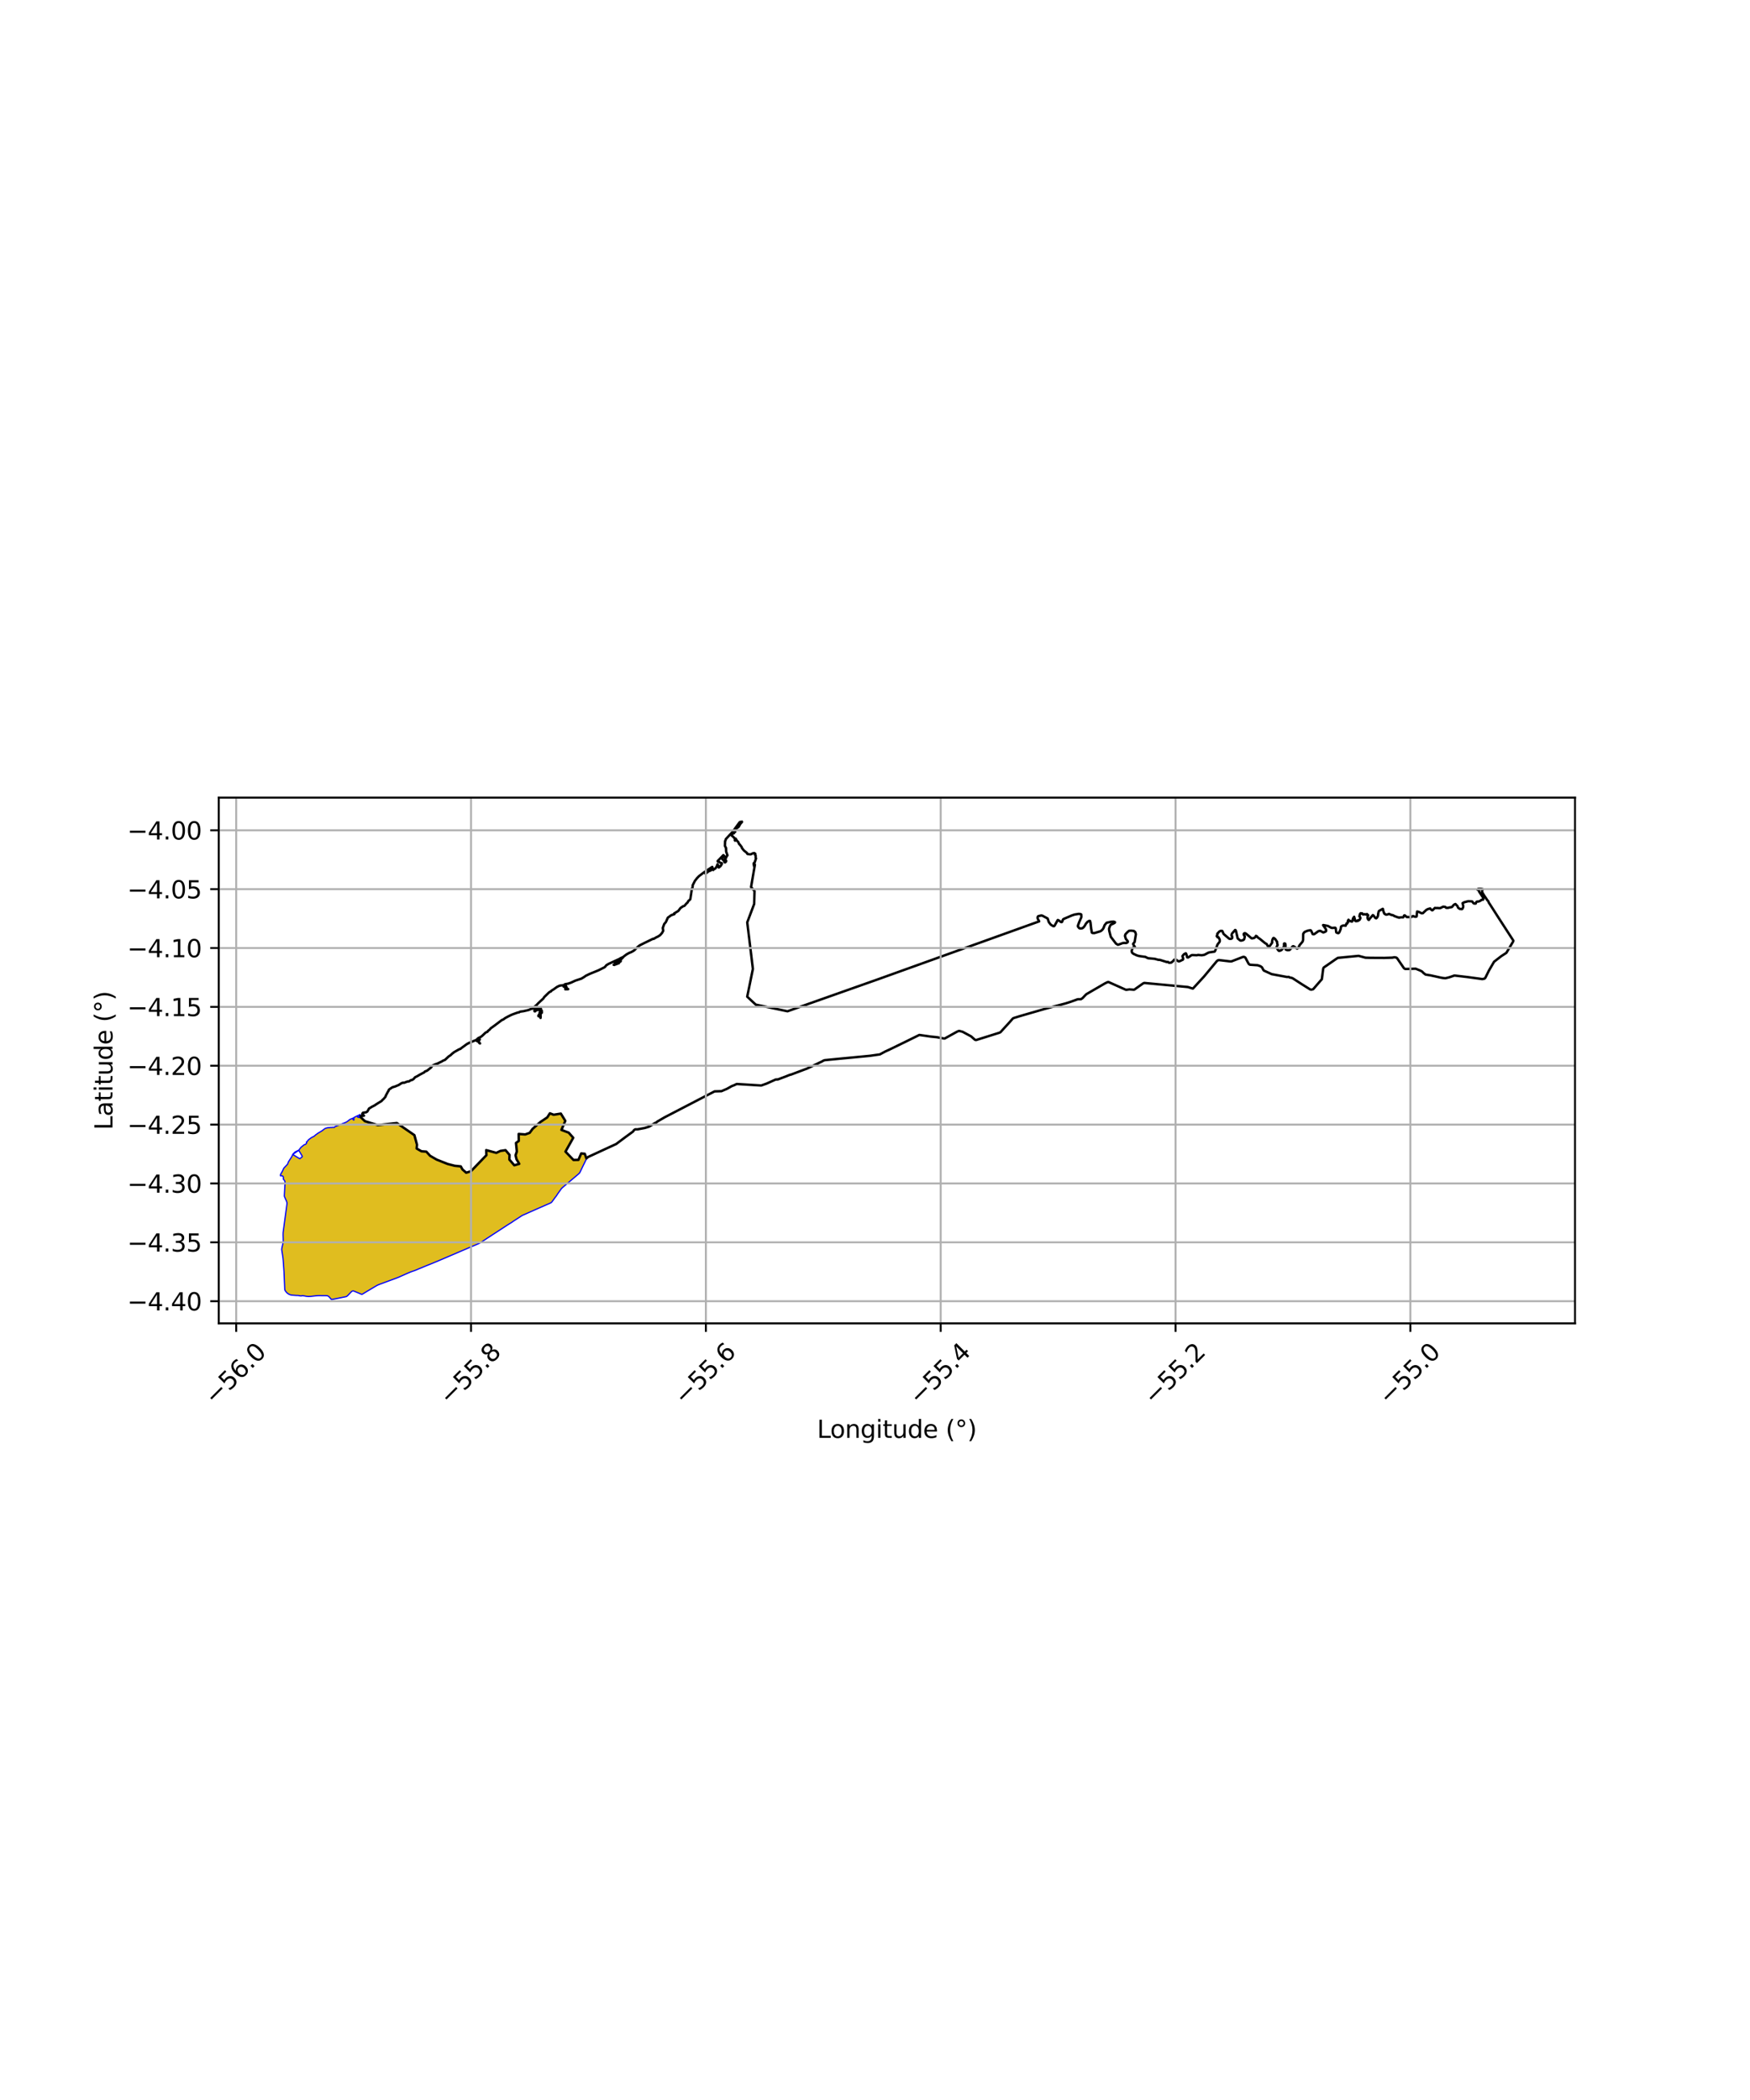 <?xml version="1.0" encoding="utf-8" standalone="no"?>
<!DOCTYPE svg PUBLIC "-//W3C//DTD SVG 1.1//EN"
  "http://www.w3.org/Graphics/SVG/1.1/DTD/svg11.dtd">
<svg xmlns:xlink="http://www.w3.org/1999/xlink" width="720pt" height="864pt" viewBox="0 0 720 864" xmlns="http://www.w3.org/2000/svg" version="1.1">
 <defs>
  <style type="text/css">*{stroke-linejoin: round; stroke-linecap: butt}</style>
 </defs>
 <g id="figure_1">
  <g id="patch_1">
   <path d="M 0 864 
L 720 864 
L 720 0 
L 0 0 
z
" style="fill: #ffffff"/>
  </g>
  <g id="axes_1">
   <g id="patch_2">
    <path d="M 90 544.473 
L 648 544.473 
L 648 328.167 
L 90 328.167 
z
" style="fill: #ffffff"/>
   </g>
   <g id="PatchCollection_1">
    <defs>
     <path id="m13dac90bce" d="M 148.529 -404.229 
L 148.543 -404.157 
L 150.107 -402.73 
L 155.434 -401.092 
L 163.242 -401.961 
L 170.491 -396.967 
L 171.562 -393.036 
L 171.422 -391.463 
L 173.411 -390.322 
L 175.399 -390.182 
L 176.964 -388.469 
L 179.665 -386.899 
L 184.14 -385.118 
L 187.058 -384.37 
L 189.573 -384.117 
L 190.271 -382.864 
L 191.804 -381.516 
L 193.764 -382.124 
L 200.117 -388.716 
L 200.043 -390.805 
L 204.204 -389.679 
L 205.868 -390.471 
L 207.988 -390.79 
L 209.637 -388.843 
L 209.572 -386.921 
L 211.6 -384.565 
L 213.637 -385.16 
L 212.51 -387.054 
L 212.118 -388.688 
L 212.643 -390.237 
L 212.295 -393.75 
L 213.437 -394.579 
L 213.395 -397.456 
L 216.093 -397.256 
L 217.931 -397.923 
L 219.139 -399.574 
L 222.345 -402.383 
L 225.151 -404.268 
L 226.238 -405.955 
L 227.795 -405.352 
L 230.746 -405.835 
L 232.585 -402.841 
L 230.988 -399.118 
L 233.979 -397.995 
L 235.872 -395.859 
L 232.652 -390.187 
L 235.952 -386.759 
L 237.985 -386.795 
L 239.122 -389.446 
L 240.597 -389.298 
L 241.252 -387.397 
L 241.36 -387.363 
L 240.685 -385.962 
L 240.315 -385.206 
L 240.219 -385.011 
L 239.934 -384.428 
L 239.622 -383.784 
L 239.311 -383.134 
L 239.001 -382.482 
L 238.667 -381.794 
L 238.41 -381.347 
L 237.807 -380.802 
L 237.143 -380.245 
L 236.473 -379.674 
L 235.777 -379.091 
L 235.055 -378.479 
L 234.28 -377.823 
L 233.523 -377.178 
L 232.807 -376.572 
L 232.207 -376.064 
L 231.591 -375.542 
L 231.04 -375.039 
L 230.671 -374.529 
L 230.2 -373.866 
L 229.759 -373.257 
L 229.35 -372.678 
L 228.902 -371.957 
L 228.329 -371.248 
L 227.826 -370.53 
L 227.312 -369.838 
L 226.919 -369.311 
L 226.355 -368.987 
L 225.504 -368.613 
L 224.663 -368.246 
L 224.002 -367.957 
L 223.304 -367.649 
L 222.599 -367.342 
L 221.898 -367.037 
L 221.284 -366.764 
L 220.633 -366.479 
L 219.991 -366.198 
L 219.283 -365.888 
L 218.532 -365.554 
L 217.91 -365.277 
L 217.252 -364.986 
L 216.631 -364.702 
L 216.04 -364.443 
L 215.419 -364.178 
L 214.849 -363.918 
L 214.312 -363.57 
L 213.751 -363.204 
L 213.171 -362.824 
L 212.57 -362.44 
L 211.866 -361.986 
L 211.174 -361.532 
L 210.46 -361.027 
L 209.794 -360.624 
L 209.074 -360.176 
L 208.298 -359.668 
L 207.529 -359.169 
L 206.765 -358.667 
L 206.001 -358.17 
L 205.266 -357.691 
L 204.547 -357.225 
L 203.848 -356.773 
L 203.057 -356.26 
L 202.364 -355.811 
L 201.729 -355.391 
L 201.088 -354.968 
L 200.457 -354.57 
L 200.317 -354.473 
L 199.765 -354.104 
L 199.048 -353.647 
L 198.452 -353.246 
L 197.835 -352.846 
L 197.215 -352.473 
L 196.592 -352.185 
L 195.89 -351.888 
L 195.216 -351.601 
L 194.601 -351.342 
L 193.924 -351.058 
L 193.256 -350.769 
L 192.617 -350.501 
L 192.028 -350.246 
L 191.377 -349.971 
L 190.714 -349.686 
L 190.124 -349.435 
L 189.546 -349.188 
L 188.909 -348.913 
L 188.234 -348.626 
L 187.571 -348.338 
L 186.861 -348.033 
L 186.159 -347.735 
L 185.47 -347.442 
L 184.813 -347.166 
L 184.105 -346.861 
L 183.375 -346.544 
L 182.585 -346.206 
L 181.855 -345.895 
L 180.945 -345.509 
L 180.129 -345.165 
L 179.359 -344.842 
L 178.621 -344.537 
L 177.917 -344.242 
L 177.095 -343.909 
L 176.4 -343.636 
L 175.706 -343.361 
L 175.009 -343.076 
L 174.252 -342.756 
L 173.929 -342.62 
L 173.601 -342.481 
L 172.966 -342.226 
L 172.312 -341.967 
L 171.749 -341.718 
L 171.152 -341.471 
L 170.513 -341.219 
L 169.79 -340.974 
L 169.097 -340.736 
L 168.17 -340.347 
L 167.451 -340.042 
L 166.633 -339.677 
L 165.854 -339.329 
L 164.992 -338.946 
L 164.135 -338.57 
L 163.287 -338.223 
L 162.698 -338.006 
L 162.087 -337.779 
L 161.496 -337.559 
L 160.948 -337.361 
L 160.448 -337.173 
L 159.685 -336.893 
L 158.999 -336.637 
L 158.413 -336.42 
L 157.771 -336.182 
L 157.121 -335.942 
L 156.494 -335.71 
L 155.895 -335.487 
L 155.272 -335.224 
L 154.685 -334.888 
L 154.115 -334.551 
L 153.553 -334.217 
L 153.021 -333.901 
L 152.504 -333.594 
L 151.969 -333.277 
L 151.416 -332.95 
L 150.917 -332.648 
L 150.4 -332.338 
L 149.864 -332.01 
L 149.369 -331.707 
L 149.062 -331.528 
L 148.857 -331.487 
L 148.664 -331.529 
L 148.304 -331.677 
L 147.829 -331.877 
L 147.051 -332.204 
L 146.256 -332.537 
L 145.619 -332.803 
L 145.279 -332.879 
L 144.87 -332.787 
L 144.582 -332.555 
L 144.064 -332.019 
L 143.57 -331.503 
L 142.983 -330.895 
L 142.542 -330.569 
L 141.79 -330.39 
L 140.943 -330.229 
L 140.144 -330.066 
L 139.334 -329.907 
L 138.474 -329.738 
L 137.59 -329.566 
L 136.986 -329.447 
L 136.517 -329.359 
L 136.371 -329.375 
L 136.223 -329.506 
L 135.703 -330.098 
L 135.308 -330.539 
L 134.805 -330.855 
L 134.378 -330.918 
L 133.633 -330.927 
L 132.721 -330.933 
L 131.854 -330.943 
L 130.991 -330.946 
L 130.137 -330.882 
L 129.255 -330.785 
L 128.525 -330.704 
L 127.706 -330.612 
L 126.884 -330.58 
L 126.002 -330.671 
L 125.215 -330.819 
L 124.423 -330.925 
L 123.946 -330.819 
L 123.766 -330.814 
L 123.464 -330.852 
L 122.696 -330.996 
L 121.798 -331.02 
L 120.944 -331.08 
L 120.111 -331.153 
L 119.882 -331.181 
L 119.667 -331.227 
L 119.511 -331.261 
L 118.858 -331.52 
L 118.179 -331.969 
L 117.613 -332.588 
L 117.291 -333.076 
L 117.196 -333.331 
L 117.142 -333.677 
L 117.114 -334.546 
L 117.072 -335.525 
L 117.032 -336.443 
L 116.995 -337.317 
L 116.956 -338.205 
L 116.917 -339.097 
L 116.878 -339.969 
L 116.841 -340.834 
L 116.783 -341.745 
L 116.713 -342.696 
L 116.647 -343.623 
L 116.579 -344.561 
L 116.518 -345.41 
L 116.429 -346.334 
L 116.292 -347.317 
L 116.191 -347.975 
L 116.083 -348.671 
L 115.981 -349.327 
L 115.898 -349.89 
L 115.954 -350.442 
L 116.076 -351 
L 116.254 -351.808 
L 116.422 -352.585 
L 116.522 -353.46 
L 116.505 -354.225 
L 116.485 -355.005 
L 116.461 -355.895 
L 116.478 -356.871 
L 116.609 -357.849 
L 116.698 -358.517 
L 116.783 -359.16 
L 116.864 -359.768 
L 116.944 -360.37 
L 117.015 -360.898 
L 117.079 -361.387 
L 117.149 -361.901 
L 117.222 -362.45 
L 117.301 -363.044 
L 117.378 -363.612 
L 117.454 -364.185 
L 117.54 -364.827 
L 117.636 -365.542 
L 117.73 -366.249 
L 117.823 -366.943 
L 117.916 -367.648 
L 118.003 -368.291 
L 118.065 -368.841 
L 118.02 -369.349 
L 117.821 -369.909 
L 117.56 -370.491 
L 117.281 -371.115 
L 117.037 -371.68 
L 116.991 -371.876 
L 116.985 -372.104 
L 116.999 -372.379 
L 117.014 -372.65 
L 117.03 -372.948 
L 117.047 -373.252 
L 117.064 -373.553 
L 117.082 -373.861 
L 117.097 -374.176 
L 117.115 -374.501 
L 117.133 -374.842 
L 117.153 -375.201 
L 117.171 -375.551 
L 117.188 -375.863 
L 117.205 -376.167 
L 117.222 -376.494 
L 117.241 -376.85 
L 117.264 -377.251 
L 117.261 -377.684 
L 117.151 -378.091 
L 116.975 -378.398 
L 116.772 -378.653 
L 116.568 -378.869 
L 116.535 -378.902 
L 116.571 -378.994 
L 116.589 -379.372 
L 116.555 -379.798 
L 116.261 -380.166 
L 115.885 -380.292 
L 115.621 -380.234 
L 115.463 -380.212 
L 115.364 -380.331 
L 115.39 -380.73 
L 116.186 -382.126 
L 116.777 -383.397 
L 118.313 -385.019 
L 118.689 -386.024 
L 120.079 -388.171 
L 120.44 -389.013 
L 120.443 -389.018 
L 123.311 -387.268 
L 124.309 -388.019 
L 124.347 -388.27 
L 124.228 -388.526 
L 124.228 -388.526 
L 122.92 -390.714 
L 122.338 -390.329 
L 122.338 -390.329 
L 120.456 -389.049 
L 120.504 -389.162 
L 121.401 -390.045 
L 122.898 -390.772 
L 123.864 -391.992 
L 125.146 -393.023 
L 125.545 -393.12 
L 125.873 -393.349 
L 126.204 -393.772 
L 126.034 -394.063 
L 126.189 -394.227 
L 126.297 -394.274 
L 126.385 -394.389 
L 126.462 -394.475 
L 126.606 -394.647 
L 126.716 -394.802 
L 126.795 -394.92 
L 126.947 -395.069 
L 127.044 -395.173 
L 127.206 -395.29 
L 127.337 -395.351 
L 127.475 -395.482 
L 127.654 -395.618 
L 127.844 -395.756 
L 128.071 -395.91 
L 128.284 -396.027 
L 128.513 -396.165 
L 128.695 -396.264 
L 128.883 -396.321 
L 129.19 -396.513 
L 129.424 -396.672 
L 129.618 -396.865 
L 129.807 -397.021 
L 130.054 -397.247 
L 130.216 -397.303 
L 130.348 -397.395 
L 130.429 -397.506 
L 130.6 -397.583 
L 130.713 -397.715 
L 130.809 -397.733 
L 130.818 -397.744 
L 130.904 -397.838 
L 131.03 -397.89 
L 131.235 -397.982 
L 131.278 -398.061 
L 131.463 -398.159 
L 131.557 -398.185 
L 131.721 -398.297 
L 131.89 -398.407 
L 132.013 -398.513 
L 132.138 -398.53 
L 132.289 -398.66 
L 132.44 -398.707 
L 132.577 -398.857 
L 132.748 -398.929 
L 132.831 -399.048 
L 132.842 -399.054 
L 132.858 -399.059 
L 133.113 -399.226 
L 133.25 -399.351 
L 133.397 -399.449 
L 133.514 -399.569 
L 133.729 -399.688 
L 134.04 -399.82 
L 134.209 -399.893 
L 134.281 -399.84 
L 134.408 -399.934 
L 134.511 -399.938 
L 134.619 -399.992 
L 134.726 -400.001 
L 134.773 -400.038 
L 134.948 -400.009 
L 135.123 -400.065 
L 135.311 -400.095 
L 135.494 -400.017 
L 135.651 -400.094 
L 135.836 -400.115 
L 136.09 -400.146 
L 136.279 -400.133 
L 136.466 -400.093 
L 136.605 -400.175 
L 136.777 -400.177 
L 137.041 -400.16 
L 137.21 -400.168 
L 137.439 -400.161 
L 137.538 -400.152 
L 137.603 -400.161 
L 137.681 -400.354 
L 137.829 -400.453 
L 137.979 -400.525 
L 137.983 -400.527 
L 138.196 -400.593 
L 138.198 -400.598 
L 138.485 -400.7 
L 138.726 -400.814 
L 138.973 -400.916 
L 139.292 -401.001 
L 139.493 -401.102 
L 139.693 -401.181 
L 139.925 -401.313 
L 140.01 -401.322 
L 140.115 -401.413 
L 140.279 -401.445 
L 140.445 -401.486 
L 140.571 -401.568 
L 140.684 -401.616 
L 140.747 -401.677 
L 140.841 -401.679 
L 140.913 -401.713 
L 141.017 -401.754 
L 141.156 -401.824 
L 141.286 -401.828 
L 141.336 -401.871 
L 141.34 -401.873 
L 141.462 -401.925 
L 141.541 -401.952 
L 141.66 -402.017 
L 141.768 -402 
L 141.839 -402.08 
L 141.92 -402.09 
L 141.987 -402.152 
L 142.09 -402.186 
L 142.193 -402.212 
L 142.271 -402.259 
L 142.399 -402.291 
L 142.523 -402.374 
L 142.685 -402.475 
L 142.847 -402.571 
L 143.016 -402.719 
L 143.165 -402.796 
L 143.278 -402.884 
L 143.398 -402.963 
L 143.511 -403.091 
L 143.595 -403.145 
L 143.717 -403.264 
L 143.791 -403.296 
L 143.827 -403.348 
L 143.95 -403.391 
L 144.14 -403.502 
L 144.342 -403.606 
L 144.464 -403.645 
L 144.514 -403.629 
L 144.598 -403.676 
L 144.605 -403.716 
L 144.794 -403.787 
L 144.905 -403.778 
L 144.907 -403.78 
L 145.044 -403.86 
L 145.116 -403.951 
L 145.23 -403.951 
L 145.337 -404.008 
L 145.341 -404.008 
L 145.393 -404.008 
L 145.409 -403.976 
L 145.369 -403.935 
L 145.303 -403.876 
L 145.255 -403.794 
L 145.273 -403.762 
L 145.257 -403.724 
L 145.223 -403.672 
L 145.232 -403.64 
L 145.233 -403.564 
L 145.231 -403.518 
L 145.258 -403.489 
L 145.267 -403.455 
L 145.243 -403.405 
L 145.255 -403.362 
L 145.283 -403.334 
L 145.32 -403.307 
L 145.373 -403.307 
L 145.401 -403.304 
L 145.441 -403.297 
L 145.475 -403.279 
L 145.507 -403.248 
L 145.539 -403.215 
L 145.548 -403.167 
L 145.565 -403.145 
L 145.57 -403.173 
L 145.559 -403.232 
L 145.555 -403.296 
L 145.57 -403.334 
L 145.593 -403.397 
L 145.628 -403.444 
L 145.641 -403.525 
L 145.641 -403.53 
L 145.647 -403.632 
L 145.631 -403.726 
L 145.633 -403.773 
L 145.628 -403.869 
L 145.532 -403.96 
L 145.449 -403.991 
L 145.436 -404.038 
L 145.509 -404.092 
L 145.579 -404.193 
L 145.667 -404.25 
L 146.017 -404.41 
L 146.351 -404.593 
L 146.36 -404.593 
L 146.732 -404.791 
L 146.839 -404.812 
L 146.956 -404.894 
L 147.185 -405.004 
L 147.355 -405.035 
L 147.559 -405.127 
L 147.629 -405.158 
L 147.711 -405.237 
L 147.83 -405.306 
L 147.922 -405.369 
L 148.01 -405.404 
L 148.117 -405.461 
L 148.168 -405.426 
L 148.142 -405.334 
L 148.082 -405.256 
L 148.01 -405.215 
L 147.909 -405.171 
L 147.805 -405.145 
L 147.736 -405.139 
L 147.657 -405.127 
L 147.622 -405.12 
L 147.569 -405.01 
L 147.484 -404.966 
L 147.386 -404.916 
L 147.308 -404.824 
L 147.229 -404.787 
L 147.176 -404.759 
L 147.157 -404.686 
L 147.148 -404.627 
L 147.149 -404.548 
L 147.159 -404.535 
L 147.213 -404.496 
L 147.204 -404.441 
L 147.21 -404.381 
L 147.215 -404.37 
L 147.261 -404.303 
L 147.326 -404.254 
L 147.371 -404.252 
L 147.413 -404.334 
L 147.453 -404.378 
L 147.531 -404.401 
L 147.604 -404.368 
L 147.692 -404.312 
L 147.736 -404.296 
L 147.817 -404.256 
L 147.889 -404.241 
L 147.971 -404.23 
L 148.049 -404.216 
L 148.107 -404.217 
L 148.136 -404.262 
L 148.169 -404.321 
L 148.184 -404.394 
L 148.208 -404.483 
L 148.211 -404.57 
L 148.202 -404.654 
L 148.215 -404.736 
L 148.237 -404.743 
L 148.283 -404.778 
L 148.529 -404.229 
" style="stroke: #0000ff; stroke-width: 0.5"/>
    </defs>
    <g clip-path="url(#p426ee5d4e7)">
     <use xlink:href="#m13dac90bce" x="0" y="864" style="fill: #e0bd1f; stroke: #0000ff; stroke-width: 0.5"/>
    </g>
   </g>
   <g id="PatchCollection_2">
    <path d="M 305.023 337.999 
L 305.228 338.017 
L 305.265 338.206 
L 304.578 338.977 
L 303.927 340.164 
L 302.84 340.973 
L 302.302 341.719 
L 302.308 341.901 
L 302.481 342.24 
L 302.115 342.453 
L 301.937 342.849 
L 301.75 342.836 
L 301.644 342.802 
L 301.319 343.12 
L 301.043 343.762 
L 301.887 344.491 
L 302.166 344.901 
L 302.623 344.999 
L 302.807 345.203 
L 302.698 345.355 
L 302.316 345.663 
L 302.432 345.868 
L 302.492 345.847 
L 302.768 345.55 
L 302.974 345.502 
L 303.123 345.809 
L 303.704 346.393 
L 304.153 347.339 
L 304.476 347.568 
L 304.654 347.869 
L 305.165 348.517 
L 305.249 348.889 
L 305.872 349.687 
L 306.073 349.93 
L 307.293 350.901 
L 307.435 351.269 
L 307.604 351.383 
L 308.732 351.517 
L 309.223 351.349 
L 309.739 351.079 
L 310.358 350.988 
L 310.756 351.269 
L 310.705 351.498 
L 310.659 351.715 
L 310.919 352.032 
L 310.896 352.938 
L 311.051 353.153 
L 310.461 354.935 
L 310.172 355.052 
L 310.054 355.421 
L 310.131 355.799 
L 310.317 356.594 
L 310.371 356.551 
L 310.349 356.509 
L 310.305 355.993 
L 310.384 355.688 
L 310.589 355.764 
L 309.009 364.944 
L 310.433 366.619 
L 310.283 371.931 
L 307.437 379.492 
L 309.762 398.636 
L 307.425 410.065 
L 310.926 413.325 
L 323.995 416.071 
L 360.945 403.012 
L 427.548 379.078 
L 426.925 377.923 
L 426.886 377.418 
L 427.023 377.058 
L 427.242 376.921 
L 428.42 376.649 
L 428.891 376.751 
L 431.022 377.89 
L 431.542 379.447 
L 432.33 380.433 
L 433.31 381.052 
L 433.715 381.036 
L 433.89 380.849 
L 435.151 378.578 
L 435.235 378.515 
L 435.651 378.732 
L 436.501 379.34 
L 436.77 379.408 
L 436.974 379.269 
L 437.349 378.299 
L 437.667 378.063 
L 441.059 376.614 
L 442.125 376.265 
L 443.841 375.99 
L 444.627 376.096 
L 444.877 376.274 
L 444.907 377.335 
L 443.994 379.441 
L 443.49 380.829 
L 443.504 381.231 
L 444.014 381.87 
L 444.608 382.028 
L 445.329 381.894 
L 445.723 381.604 
L 446.199 381.056 
L 446.782 380.029 
L 447.435 379.273 
L 448.181 378.845 
L 448.468 378.895 
L 448.658 379.585 
L 448.962 382.311 
L 449.056 382.629 
L 449.19 383.646 
L 449.426 383.857 
L 450.235 383.901 
L 452.7 383.163 
L 453.166 382.876 
L 453.739 382.286 
L 454.022 381.811 
L 454.477 380.629 
L 455.267 379.653 
L 457.155 379.238 
L 458.133 379.167 
L 458.738 379.397 
L 458.726 379.552 
L 458.587 379.69 
L 457.858 380.092 
L 457.027 380.429 
L 456.611 381.145 
L 456.287 382.151 
L 456.391 383.019 
L 456.818 384.699 
L 457.02 385.446 
L 459.137 388.216 
L 459.899 388.693 
L 460.217 388.634 
L 461.989 387.985 
L 462.549 387.96 
L 463.432 387.977 
L 463.922 387.703 
L 464.035 387.403 
L 463.977 387.198 
L 463.404 386.517 
L 463.223 386.322 
L 462.867 385.152 
L 462.905 384.773 
L 463.082 384.342 
L 463.779 383.59 
L 464.389 383.059 
L 464.672 382.932 
L 465.512 382.906 
L 466.527 383.037 
L 467.073 383.49 
L 467.342 384.366 
L 466.812 387.587 
L 466.225 388.277 
L 466.229 388.496 
L 466.376 388.762 
L 466.926 389.606 
L 466.697 389.729 
L 466.059 389.97 
L 465.918 390.178 
L 465.58 391.324 
L 465.777 391.963 
L 466.3 392.407 
L 467.709 393.071 
L 468.61 393.329 
L 469.779 393.497 
L 471.23 393.687 
L 472.296 394.229 
L 475.116 394.496 
L 476.513 394.892 
L 477.179 394.911 
L 480.087 395.821 
L 480.543 395.754 
L 480.575 395.858 
L 481.05 396.14 
L 481.909 396.027 
L 482.579 395.474 
L 483.101 394.86 
L 483.597 394.777 
L 483.872 394.845 
L 484.754 395.472 
L 485.078 395.53 
L 485.41 395.435 
L 486.674 394.836 
L 486.772 394.603 
L 486.747 394.183 
L 486.491 393.418 
L 486.565 393.266 
L 487.122 392.6 
L 487.824 392.225 
L 487.964 392.292 
L 488.089 392.563 
L 488.442 393.88 
L 488.805 393.942 
L 489.554 393.464 
L 490.226 392.994 
L 490.587 392.94 
L 492.423 393.012 
L 492.904 392.888 
L 494.435 393.017 
L 495.386 392.862 
L 495.762 392.718 
L 497.01 392.024 
L 497.626 391.813 
L 499.695 391.535 
L 499.956 391.181 
L 500.934 388.575 
L 501.75 387.537 
L 501.866 387.155 
L 501.807 386.533 
L 501.308 385.594 
L 501.196 385.554 
L 500.946 385.619 
L 500.591 385.135 
L 500.871 384.558 
L 500.84 384.143 
L 501.709 383.22 
L 502.185 383.001 
L 502.815 383.005 
L 502.938 383.117 
L 503.413 384.241 
L 505.606 386.125 
L 505.801 386.233 
L 506.224 386.286 
L 506.701 386.196 
L 506.942 385.966 
L 507.01 385.7 
L 506.909 385.126 
L 506.702 384.967 
L 506.714 384.519 
L 506.952 384.002 
L 508.17 382.623 
L 508.294 382.638 
L 508.509 382.986 
L 509.219 386.103 
L 510.243 386.93 
L 510.659 387.001 
L 511.493 386.776 
L 511.821 386.524 
L 511.954 386.229 
L 512.158 385.31 
L 512.014 384.993 
L 511.819 384.833 
L 511.705 384.524 
L 511.724 384.201 
L 511.961 383.966 
L 512.237 383.929 
L 512.66 384.152 
L 514.96 386.072 
L 515.297 386.077 
L 515.563 385.96 
L 516.038 385.901 
L 516.553 385.457 
L 516.715 385.053 
L 517.068 385.177 
L 517.534 385.731 
L 518.402 386.326 
L 520.443 388 
L 521.191 388.441 
L 521.518 389.112 
L 522.016 389.333 
L 522.236 389.303 
L 522.459 389.155 
L 523.379 387.87 
L 523.443 387.578 
L 523.36 387.392 
L 523.5 386.744 
L 523.722 386.144 
L 523.921 385.93 
L 524.09 385.916 
L 524.625 386.318 
L 525.473 387.554 
L 525.441 387.971 
L 525.651 388.812 
L 525.26 389.547 
L 525.56 390.498 
L 526.112 391.183 
L 526.387 391.241 
L 527.19 390.909 
L 527.626 390.455 
L 528.215 389.492 
L 528.305 389.028 
L 528.272 388.278 
L 528.412 388.154 
L 528.776 388.241 
L 528.903 388.742 
L 528.892 390.498 
L 529.057 390.728 
L 529.761 390.934 
L 530.501 390.877 
L 530.815 390.633 
L 531.77 389.424 
L 532.032 389.3 
L 532.35 389.386 
L 533.186 390.011 
L 533.665 390.291 
L 534.105 390.06 
L 534.709 388.844 
L 535.91 387.424 
L 536.132 386.751 
L 536.161 384.272 
L 536.454 383.749 
L 536.898 383.361 
L 538.101 382.886 
L 539.165 382.717 
L 539.361 382.824 
L 539.569 383.189 
L 540.089 384.338 
L 540.554 384.39 
L 540.763 384.31 
L 542.419 383.112 
L 543.09 382.976 
L 543.36 383.054 
L 544.329 383.596 
L 544.549 383.623 
L 545.497 383.214 
L 545.608 383.011 
L 545.602 382.638 
L 545.455 382.22 
L 544.35 380.631 
L 544.422 380.588 
L 546.35 380.964 
L 547.686 381.702 
L 548.03 381.777 
L 549.335 381.695 
L 549.55 381.923 
L 549.763 383.571 
L 549.945 383.737 
L 550.553 383.942 
L 550.778 383.876 
L 551.068 383.529 
L 551.61 382.198 
L 551.719 381.314 
L 551.901 381.075 
L 552.622 380.765 
L 553.641 380.881 
L 553.636 380.566 
L 553.862 380.398 
L 553.967 379.985 
L 554.242 379.971 
L 554.387 379.746 
L 554.385 379.554 
L 554.429 379.553 
L 554.65 379.401 
L 554.646 379.184 
L 554.532 378.929 
L 554.808 378.408 
L 555.112 378.764 
L 556.022 379.146 
L 556.255 379.176 
L 556.345 379.075 
L 556.709 377.76 
L 557.132 377.188 
L 557.373 378.026 
L 557.351 378.594 
L 557.72 378.965 
L 558.185 378.983 
L 558.246 378.742 
L 558.732 378.9 
L 558.864 378.603 
L 559.089 378.599 
L 559.358 378.463 
L 559.711 377.738 
L 559.604 377.387 
L 559.278 376.95 
L 559.423 376.652 
L 559.469 376.164 
L 559.803 375.723 
L 560.228 375.905 
L 560.414 375.763 
L 560.732 376.2 
L 561.079 376.205 
L 561.496 376.122 
L 562.093 376.276 
L 562.408 376.068 
L 562.911 376.583 
L 562.695 377.05 
L 562.643 377.668 
L 562.788 378.091 
L 563.025 378.42 
L 563.229 378.452 
L 563.699 377.791 
L 564.818 376.503 
L 565.009 376.575 
L 565.905 377.734 
L 566.223 377.828 
L 566.512 377.565 
L 566.845 377.007 
L 567.016 376.397 
L 567 376.015 
L 567.254 374.935 
L 567.473 374.722 
L 568.905 373.916 
L 569.038 374.086 
L 569.013 374.445 
L 569.523 375.877 
L 570.181 376.3 
L 570.683 376.283 
L 571.5 376 
L 572.345 376.394 
L 573.13 376.552 
L 573.698 376.897 
L 575.277 377.477 
L 575.459 377.422 
L 575.467 377.511 
L 575.626 377.558 
L 576.314 377.417 
L 577.304 377.427 
L 577.654 376.829 
L 577.636 376.711 
L 577.94 376.592 
L 578.8 377.298 
L 579.737 377.294 
L 580.308 377.447 
L 581.077 377.05 
L 581.067 376.981 
L 581.436 376.912 
L 582.173 377.191 
L 582.737 377.143 
L 582.868 376.994 
L 582.932 376.076 
L 582.936 375.825 
L 583.042 375.021 
L 583.695 375.168 
L 584.934 375.767 
L 585.476 375.68 
L 585.578 375.537 
L 586.888 374.314 
L 587.571 373.991 
L 588.421 373.767 
L 588.431 373.87 
L 589.109 374.493 
L 589.36 374.525 
L 590.372 373.539 
L 590.541 373.6 
L 591.727 373.589 
L 592.087 373.67 
L 592.657 373.582 
L 593.765 373.025 
L 594.63 373.13 
L 594.98 373.505 
L 595.729 373.531 
L 596.197 373.386 
L 597.212 373.205 
L 597.376 373.162 
L 598.133 372.273 
L 598.318 372.153 
L 598.806 371.934 
L 599.658 372.823 
L 599.784 373.162 
L 599.951 373.523 
L 600.696 374.003 
L 600.766 373.954 
L 601.479 374.045 
L 601.744 373.819 
L 602.01 373.142 
L 602.001 372.647 
L 601.731 371.595 
L 602.454 371.202 
L 604.04 370.79 
L 605.042 370.821 
L 605.647 370.859 
L 605.746 370.941 
L 606.2 371.553 
L 606.478 371.738 
L 607.102 371.751 
L 607.166 371.724 
L 607.354 371.17 
L 607.68 370.927 
L 608.142 370.936 
L 608.738 370.772 
L 609.341 370.418 
L 609.56 370.196 
L 610.185 370.142 
L 610.302 369.802 
L 610.159 369.251 
L 608.563 366.877 
L 608.501 366.445 
L 608.237 366.215 
L 607.851 366.027 
L 608.176 365.685 
L 608.58 365.649 
L 609.097 365.666 
L 609.432 365.675 
L 610.07 365.828 
L 609.91 366.039 
L 609.789 366.628 
L 609.869 367.199 
L 610.588 368.382 
L 612.019 370.499 
L 612.3 370.741 
L 612.557 371.415 
L 612.831 371.798 
L 616.589 377.661 
L 622.636 386.997 
L 622.571 387.334 
L 619.765 392.026 
L 617.637 393.413 
L 614.706 395.686 
L 612.59 399.313 
L 611.146 402.238 
L 610.812 402.615 
L 610.102 402.798 
L 609.698 402.808 
L 608.653 402.651 
L 604.026 402.021 
L 598.39 401.354 
L 596.351 402.06 
L 594.703 402.473 
L 593.635 402.375 
L 592.524 402.167 
L 590.48 401.71 
L 588.475 401.276 
L 586.521 400.968 
L 585.699 400.346 
L 585.053 399.694 
L 584.343 399.328 
L 582.45 398.553 
L 578.159 398.676 
L 577.642 398.371 
L 574.808 394.233 
L 574.469 393.981 
L 573.726 393.837 
L 572.817 394.007 
L 569.528 394.111 
L 563.984 394.083 
L 561.8 394.023 
L 558.971 393.266 
L 550.438 394.089 
L 549.661 394.579 
L 545.725 397.316 
L 544.64 398.049 
L 544.415 398.465 
L 543.841 402.898 
L 543.381 403.406 
L 540.283 406.982 
L 539.607 407.171 
L 539.086 407.106 
L 535.473 404.844 
L 531.953 402.555 
L 531.454 402.324 
L 530.599 402.163 
L 530.245 401.917 
L 529.513 401.964 
L 523.216 400.795 
L 520.01 399.328 
L 519.829 399.133 
L 519.199 397.977 
L 518.624 397.548 
L 517.436 397.131 
L 514.283 396.917 
L 513.837 396.66 
L 513.513 396.138 
L 512.397 394.021 
L 512.1 393.785 
L 511.75 393.685 
L 511.395 393.707 
L 506.676 395.535 
L 506.07 395.542 
L 501.49 394.998 
L 501.042 395.124 
L 500.635 395.438 
L 495.333 401.812 
L 490.826 406.71 
L 490.646 406.701 
L 488.952 406.161 
L 488.679 406.089 
L 470.764 404.411 
L 470.278 404.623 
L 466.653 407.188 
L 466.326 407.193 
L 464.679 407.057 
L 463.404 407.245 
L 463.118 407.182 
L 456.107 404.044 
L 455.69 404.068 
L 454.684 404.556 
L 446.943 409.049 
L 446.578 409.41 
L 445.406 410.651 
L 444.741 411.101 
L 443.906 411.106 
L 443.377 411.13 
L 440.535 412.154 
L 438.405 412.839 
L 429.907 415.081 
L 419.479 418.1 
L 416.908 418.901 
L 416.626 419.144 
L 415.534 420.388 
L 411.604 424.7 
L 411.008 424.949 
L 401.544 427.921 
L 401.123 427.795 
L 399.535 426.388 
L 396.038 424.505 
L 394.668 424.147 
L 394.31 424.213 
L 393.608 424.543 
L 388.679 427.276 
L 388.466 427.287 
L 385.397 426.726 
L 383.042 426.494 
L 378.238 425.807 
L 372.323 428.724 
L 366.154 431.73 
L 364.125 432.666 
L 362.002 433.811 
L 357.92 434.39 
L 353.54 434.815 
L 346.957 435.436 
L 339.329 436.18 
L 338.773 436.364 
L 338.207 436.707 
L 332.087 439.623 
L 325.408 442.134 
L 325.07 442.175 
L 323.307 442.887 
L 320.044 444.106 
L 319.131 444.148 
L 315.368 445.834 
L 313.201 446.604 
L 303.104 445.986 
L 302.051 446.483 
L 301.053 446.87 
L 299.1 447.969 
L 296.824 448.943 
L 294.042 449.019 
L 293.641 449.207 
L 273.41 459.713 
L 270.433 461.446 
L 269.927 461.897 
L 269.527 462.013 
L 267.03 463.549 
L 265.324 464.07 
L 262.335 464.639 
L 261.312 464.635 
L 260.819 465.011 
L 260.423 465.565 
L 257.042 468.038 
L 253.423 470.747 
L 253.085 470.876 
L 241.975 476.008 
L 241.252 476.603 
L 240.597 474.702 
L 239.122 474.554 
L 237.985 477.205 
L 235.952 477.241 
L 232.652 473.813 
L 235.848 468.113 
L 233.979 466.005 
L 230.988 464.882 
L 232.585 461.159 
L 230.746 458.165 
L 227.795 458.648 
L 226.238 458.045 
L 225.151 459.732 
L 222.345 461.617 
L 219.139 464.426 
L 217.931 466.077 
L 216.093 466.744 
L 213.395 466.544 
L 213.437 469.421 
L 212.295 470.25 
L 212.643 473.763 
L 212.118 475.312 
L 212.51 476.946 
L 213.637 478.84 
L 211.6 479.435 
L 209.572 477.079 
L 209.638 475.157 
L 207.988 473.21 
L 205.868 473.529 
L 204.204 474.321 
L 200.043 473.195 
L 200.117 475.284 
L 193.764 481.876 
L 191.804 482.484 
L 190.271 481.136 
L 189.573 479.883 
L 187.058 479.63 
L 184.14 478.882 
L 179.665 477.101 
L 176.964 475.531 
L 175.399 473.818 
L 173.412 473.678 
L 171.422 472.537 
L 171.562 470.964 
L 170.491 467.033 
L 163.242 462.039 
L 155.434 462.908 
L 150.107 461.27 
L 148.529 459.771 
L 148.283 459.222 
L 148.546 459.158 
L 149.751 459.024 
L 149.714 458.915 
L 149.073 458.494 
L 149.091 458.125 
L 149.367 457.809 
L 150.346 457.659 
L 150.592 457.647 
L 151.137 457.321 
L 151.854 456.045 
L 152.229 455.852 
L 152.341 455.797 
L 152.683 455.56 
L 153.116 455.309 
L 154.189 454.761 
L 154.562 454.487 
L 155.353 453.978 
L 156.964 453.003 
L 157.307 452.594 
L 157.878 452.082 
L 158.613 451.208 
L 158.726 450.795 
L 159.626 449.114 
L 159.863 448.813 
L 159.857 448.586 
L 160.125 448.215 
L 161.442 447.345 
L 162.583 447.005 
L 163.544 446.599 
L 164.088 446.373 
L 164.49 446.1 
L 165.121 445.702 
L 165.326 445.602 
L 165.666 445.499 
L 165.931 445.424 
L 166.202 445.512 
L 167.682 444.946 
L 168.12 444.96 
L 168.364 444.878 
L 168.658 444.651 
L 169.052 444.415 
L 169.613 444.31 
L 170.229 443.866 
L 170.769 443.22 
L 171.506 442.858 
L 172.155 442.496 
L 172.47 442.283 
L 174.221 441.357 
L 174.501 441.239 
L 174.818 440.854 
L 175.554 440.571 
L 175.741 440.49 
L 177.357 439.203 
L 177.816 438.483 
L 179.103 437.874 
L 180.058 437.547 
L 181.84 436.677 
L 182.068 436.491 
L 182.839 436.156 
L 183.046 436.098 
L 184.589 434.655 
L 185.365 434.15 
L 186.161 433.401 
L 186.5 433.188 
L 186.589 433.029 
L 188.869 431.725 
L 189.3 431.581 
L 189.458 431.553 
L 189.568 431.397 
L 192.266 429.43 
L 192.639 429.319 
L 192.809 429.136 
L 193.003 429.129 
L 193.225 428.978 
L 195.776 427.93 
L 195.942 428.012 
L 196.249 428.337 
L 196.687 428.504 
L 196.962 428.721 
L 197.111 429.05 
L 197.365 429.219 
L 197.48 429.326 
L 197.511 429.279 
L 197.385 429.157 
L 197.125 428.942 
L 197.017 428.544 
L 196.776 428.133 
L 197.07 427.917 
L 197.286 427.848 
L 197.397 427.655 
L 197.363 427.636 
L 196.496 427.803 
L 196.249 427.623 
L 196.281 427.523 
L 196.877 427.043 
L 197.628 426.716 
L 198.294 426.255 
L 199.817 424.812 
L 200.36 424.578 
L 200.519 424.541 
L 200.753 424.152 
L 201.461 423.606 
L 201.902 423.073 
L 203.224 422.13 
L 206.483 419.678 
L 207.077 419.442 
L 207.789 418.901 
L 209.035 418.217 
L 210.411 417.54 
L 210.887 417.356 
L 211.358 417.17 
L 213.07 416.567 
L 213.538 416.506 
L 213.969 416.23 
L 215.361 416.032 
L 216.261 415.832 
L 217.318 415.583 
L 217.69 415.458 
L 218.55 415.082 
L 219.315 414.917 
L 219.601 414.968 
L 219.782 414.997 
L 219.943 415.111 
L 220.113 415.499 
L 219.964 415.735 
L 219.85 415.909 
L 219.986 416.108 
L 220.252 416.063 
L 220.357 415.864 
L 220.25 415.566 
L 220.644 415.312 
L 220.923 415.399 
L 220.911 415.616 
L 221.041 415.532 
L 221.309 415.503 
L 221.481 415.424 
L 221.674 415.254 
L 222.138 415.154 
L 222.382 415.107 
L 222.413 415.385 
L 222.3 415.712 
L 222.032 415.854 
L 222.068 415.897 
L 222.444 416.084 
L 222.42 416.136 
L 221.969 416.761 
L 222.001 417.164 
L 221.506 417.8 
L 221.531 418.105 
L 221.559 417.793 
L 221.853 417.751 
L 222.007 417.972 
L 222.375 418.803 
L 222.412 418.8 
L 222.317 418.724 
L 222.308 418.467 
L 222.453 418.348 
L 222.28 418.272 
L 222.283 418.047 
L 222.452 417.871 
L 222.352 417.796 
L 222.25 417.703 
L 222.189 417.295 
L 222.484 417.2 
L 222.562 417.05 
L 222.616 416.709 
L 222.784 416.644 
L 222.918 416.673 
L 222.92 416.656 
L 222.907 416.205 
L 222.891 415.8 
L 222.824 415.846 
L 222.651 415.788 
L 222.576 415.547 
L 222.538 415.024 
L 222.423 414.604 
L 222.225 414.505 
L 221.887 414.599 
L 221.672 414.867 
L 221.606 414.762 
L 221.339 414.594 
L 220.193 415.112 
L 220.048 415.044 
L 219.824 414.877 
L 219.268 414.804 
L 219.37 414.639 
L 220.682 413.57 
L 221.502 412.701 
L 223.577 410.787 
L 223.888 410.243 
L 225.835 408.354 
L 226.326 408.025 
L 226.669 407.909 
L 226.815 407.667 
L 227.334 407.305 
L 227.639 407.146 
L 229.185 406.039 
L 230.218 405.543 
L 232.171 405.258 
L 232.187 405.581 
L 232.104 405.732 
L 231.866 405.885 
L 232.033 405.877 
L 232.224 405.928 
L 232.45 406.1 
L 232.52 406.485 
L 232.608 407.053 
L 232.648 407.026 
L 232.85 406.922 
L 233.161 407.036 
L 233.775 406.966 
L 233.676 406.88 
L 233.196 406.561 
L 233.087 406.488 
L 233.082 406.169 
L 232.943 405.898 
L 232.838 405.641 
L 232.684 405.354 
L 232.301 405.09 
L 232.413 404.94 
L 233.788 404.688 
L 234.905 404.3 
L 236.702 403.462 
L 239.218 402.63 
L 240.436 401.894 
L 240.952 401.5 
L 242.601 400.697 
L 246.249 399.206 
L 248.705 397.969 
L 248.944 397.771 
L 249.484 397.119 
L 250.327 396.601 
L 255.017 394.446 
L 255.22 394.272 
L 256.238 393.804 
L 256.24 393.845 
L 256.073 394.08 
L 255.36 394.596 
L 255.272 394.734 
L 254.226 395.374 
L 253.533 396 
L 253.351 396.143 
L 253.14 395.97 
L 252.963 396.034 
L 252.971 396.262 
L 252.911 396.829 
L 252.485 396.957 
L 252.743 396.977 
L 252.843 397.008 
L 252.879 396.957 
L 253.061 396.774 
L 253.359 396.73 
L 253.474 396.742 
L 253.968 396.529 
L 254.208 396.356 
L 254.548 396.37 
L 254.654 396.186 
L 254.809 395.877 
L 255.291 395.582 
L 255.402 395.426 
L 255.327 394.973 
L 255.454 394.759 
L 256.292 393.941 
L 256.603 393.543 
L 257.781 392.661 
L 258.839 392.076 
L 259.787 391.688 
L 260.616 391.216 
L 261.073 390.875 
L 261.676 390.249 
L 262.175 389.76 
L 263.171 388.961 
L 264.853 388.106 
L 268.707 386.228 
L 268.948 386.288 
L 269.922 385.695 
L 270.779 385.284 
L 271.585 384.745 
L 272.35 383.879 
L 272.869 382.954 
L 272.687 381.794 
L 273.273 380.176 
L 273.98 379.335 
L 274.767 377.554 
L 276.221 376.512 
L 276.602 376.4 
L 277.493 376.085 
L 277.293 376.032 
L 277.321 375.848 
L 278.472 375.15 
L 278.82 374.941 
L 279.088 374.769 
L 279.986 373.576 
L 280.995 372.891 
L 281.621 372.667 
L 282.361 371.788 
L 282.881 371.321 
L 283.246 370.639 
L 283.849 370.179 
L 284.03 369.86 
L 284.676 365.547 
L 284.894 365.277 
L 284.996 364.684 
L 284.97 364.384 
L 285.056 364.103 
L 285.891 362.439 
L 286.762 361.318 
L 287.574 360.474 
L 289.736 358.837 
L 293.034 356.671 
L 293.164 357.064 
L 293.093 357.165 
L 292.393 357.654 
L 290.204 359.299 
L 290.236 359.441 
L 290.566 359.27 
L 291.324 358.612 
L 291.823 358.339 
L 292.352 358.169 
L 293.07 357.591 
L 293.225 357.716 
L 293.464 357.947 
L 293.389 357.715 
L 293.438 357.58 
L 293.979 357.494 
L 294.343 357.304 
L 294.868 356.497 
L 295.203 355.613 
L 295.275 355.642 
L 295.599 356.344 
L 295.566 356.704 
L 295.674 356.892 
L 295.839 356.877 
L 296.514 356.263 
L 296.97 355.49 
L 296.981 355.167 
L 296.759 355.041 
L 296.443 355.027 
L 295.89 354.633 
L 295.339 354.497 
L 295.258 354.268 
L 295.83 353.679 
L 297.601 351.827 
L 298.052 352.238 
L 297.962 352.301 
L 297.216 352.821 
L 297.081 353.245 
L 297.182 353.485 
L 297.75 354.002 
L 298.122 354.787 
L 298.293 354.83 
L 298.667 354.54 
L 298.771 354.209 
L 298.565 353.84 
L 298.272 353.666 
L 298.257 353.301 
L 298.592 353.146 
L 298.792 352.766 
L 298.794 352.594 
L 299.287 351.933 
L 299.278 351.812 
L 299.082 351.311 
L 298.756 350.329 
L 298.697 348.895 
L 298.248 348.013 
L 298.325 346.08 
L 298.544 345.637 
L 298.636 345.226 
L 300.35 343.381 
L 301.447 342.221 
L 302.627 340.58 
L 304.3 338.29 
L 305.023 337.999 
L 305.023 337.999 
" clip-path="url(#p426ee5d4e7)" style="fill: none; stroke: #000000"/>
   </g>
   <g id="matplotlib.axis_1">
    <g id="xtick_1">
     <g id="line2d_1">
      <path d="M 97.174 544.473 
L 97.174 328.167 
" clip-path="url(#p426ee5d4e7)" style="fill: none; stroke: #b0b0b0; stroke-width: 0.8; stroke-linecap: square"/>
     </g>
     <g id="line2d_2">
      <defs>
       <path id="mcc31909588" d="M 0 0 
L 0 3.5 
" style="stroke: #000000; stroke-width: 0.8"/>
      </defs>
      <g>
       <use xlink:href="#mcc31909588" x="97.174" y="544.473" style="stroke: #000000; stroke-width: 0.8"/>
      </g>
     </g>
     <g id="text_1">
      <!-- −56.0 -->
      <g transform="translate(88.291 578.516) rotate(-45) scale(0.1 -0.1)">
       <defs>
        <path id="DejaVuSans-2212" d="M 678 2272 
L 4684 2272 
L 4684 1741 
L 678 1741 
L 678 2272 
z
" transform="scale(0.016)"/>
        <path id="DejaVuSans-35" d="M 691 4666 
L 3169 4666 
L 3169 4134 
L 1269 4134 
L 1269 2991 
Q 1406 3038 1543 3061 
Q 1681 3084 1819 3084 
Q 2600 3084 3056 2656 
Q 3513 2228 3513 1497 
Q 3513 744 3044 326 
Q 2575 -91 1722 -91 
Q 1428 -91 1123 -41 
Q 819 9 494 109 
L 494 744 
Q 775 591 1075 516 
Q 1375 441 1709 441 
Q 2250 441 2565 725 
Q 2881 1009 2881 1497 
Q 2881 1984 2565 2268 
Q 2250 2553 1709 2553 
Q 1456 2553 1204 2497 
Q 953 2441 691 2322 
L 691 4666 
z
" transform="scale(0.016)"/>
        <path id="DejaVuSans-36" d="M 2113 2584 
Q 1688 2584 1439 2293 
Q 1191 2003 1191 1497 
Q 1191 994 1439 701 
Q 1688 409 2113 409 
Q 2538 409 2786 701 
Q 3034 994 3034 1497 
Q 3034 2003 2786 2293 
Q 2538 2584 2113 2584 
z
M 3366 4563 
L 3366 3988 
Q 3128 4100 2886 4159 
Q 2644 4219 2406 4219 
Q 1781 4219 1451 3797 
Q 1122 3375 1075 2522 
Q 1259 2794 1537 2939 
Q 1816 3084 2150 3084 
Q 2853 3084 3261 2657 
Q 3669 2231 3669 1497 
Q 3669 778 3244 343 
Q 2819 -91 2113 -91 
Q 1303 -91 875 529 
Q 447 1150 447 2328 
Q 447 3434 972 4092 
Q 1497 4750 2381 4750 
Q 2619 4750 2861 4703 
Q 3103 4656 3366 4563 
z
" transform="scale(0.016)"/>
        <path id="DejaVuSans-2e" d="M 684 794 
L 1344 794 
L 1344 0 
L 684 0 
L 684 794 
z
" transform="scale(0.016)"/>
        <path id="DejaVuSans-30" d="M 2034 4250 
Q 1547 4250 1301 3770 
Q 1056 3291 1056 2328 
Q 1056 1369 1301 889 
Q 1547 409 2034 409 
Q 2525 409 2770 889 
Q 3016 1369 3016 2328 
Q 3016 3291 2770 3770 
Q 2525 4250 2034 4250 
z
M 2034 4750 
Q 2819 4750 3233 4129 
Q 3647 3509 3647 2328 
Q 3647 1150 3233 529 
Q 2819 -91 2034 -91 
Q 1250 -91 836 529 
Q 422 1150 422 2328 
Q 422 3509 836 4129 
Q 1250 4750 2034 4750 
z
" transform="scale(0.016)"/>
       </defs>
       <use xlink:href="#DejaVuSans-2212"/>
       <use xlink:href="#DejaVuSans-35" transform="translate(83.789 0)"/>
       <use xlink:href="#DejaVuSans-36" transform="translate(147.412 0)"/>
       <use xlink:href="#DejaVuSans-2e" transform="translate(211.035 0)"/>
       <use xlink:href="#DejaVuSans-30" transform="translate(242.822 0)"/>
      </g>
     </g>
    </g>
    <g id="xtick_2">
     <g id="line2d_3">
      <path d="M 193.794 544.473 
L 193.794 328.167 
" clip-path="url(#p426ee5d4e7)" style="fill: none; stroke: #b0b0b0; stroke-width: 0.8; stroke-linecap: square"/>
     </g>
     <g id="line2d_4">
      <g>
       <use xlink:href="#mcc31909588" x="193.794" y="544.473" style="stroke: #000000; stroke-width: 0.8"/>
      </g>
     </g>
     <g id="text_2">
      <!-- −55.8 -->
      <g transform="translate(184.91 578.516) rotate(-45) scale(0.1 -0.1)">
       <defs>
        <path id="DejaVuSans-38" d="M 2034 2216 
Q 1584 2216 1326 1975 
Q 1069 1734 1069 1313 
Q 1069 891 1326 650 
Q 1584 409 2034 409 
Q 2484 409 2743 651 
Q 3003 894 3003 1313 
Q 3003 1734 2745 1975 
Q 2488 2216 2034 2216 
z
M 1403 2484 
Q 997 2584 770 2862 
Q 544 3141 544 3541 
Q 544 4100 942 4425 
Q 1341 4750 2034 4750 
Q 2731 4750 3128 4425 
Q 3525 4100 3525 3541 
Q 3525 3141 3298 2862 
Q 3072 2584 2669 2484 
Q 3125 2378 3379 2068 
Q 3634 1759 3634 1313 
Q 3634 634 3220 271 
Q 2806 -91 2034 -91 
Q 1263 -91 848 271 
Q 434 634 434 1313 
Q 434 1759 690 2068 
Q 947 2378 1403 2484 
z
M 1172 3481 
Q 1172 3119 1398 2916 
Q 1625 2713 2034 2713 
Q 2441 2713 2670 2916 
Q 2900 3119 2900 3481 
Q 2900 3844 2670 4047 
Q 2441 4250 2034 4250 
Q 1625 4250 1398 4047 
Q 1172 3844 1172 3481 
z
" transform="scale(0.016)"/>
       </defs>
       <use xlink:href="#DejaVuSans-2212"/>
       <use xlink:href="#DejaVuSans-35" transform="translate(83.789 0)"/>
       <use xlink:href="#DejaVuSans-35" transform="translate(147.412 0)"/>
       <use xlink:href="#DejaVuSans-2e" transform="translate(211.035 0)"/>
       <use xlink:href="#DejaVuSans-38" transform="translate(242.822 0)"/>
      </g>
     </g>
    </g>
    <g id="xtick_3">
     <g id="line2d_5">
      <path d="M 290.413 544.473 
L 290.413 328.167 
" clip-path="url(#p426ee5d4e7)" style="fill: none; stroke: #b0b0b0; stroke-width: 0.8; stroke-linecap: square"/>
     </g>
     <g id="line2d_6">
      <g>
       <use xlink:href="#mcc31909588" x="290.413" y="544.473" style="stroke: #000000; stroke-width: 0.8"/>
      </g>
     </g>
     <g id="text_3">
      <!-- −55.6 -->
      <g transform="translate(281.53 578.516) rotate(-45) scale(0.1 -0.1)">
       <use xlink:href="#DejaVuSans-2212"/>
       <use xlink:href="#DejaVuSans-35" transform="translate(83.789 0)"/>
       <use xlink:href="#DejaVuSans-35" transform="translate(147.412 0)"/>
       <use xlink:href="#DejaVuSans-2e" transform="translate(211.035 0)"/>
       <use xlink:href="#DejaVuSans-36" transform="translate(242.822 0)"/>
      </g>
     </g>
    </g>
    <g id="xtick_4">
     <g id="line2d_7">
      <path d="M 387.033 544.473 
L 387.033 328.167 
" clip-path="url(#p426ee5d4e7)" style="fill: none; stroke: #b0b0b0; stroke-width: 0.8; stroke-linecap: square"/>
     </g>
     <g id="line2d_8">
      <g>
       <use xlink:href="#mcc31909588" x="387.033" y="544.473" style="stroke: #000000; stroke-width: 0.8"/>
      </g>
     </g>
     <g id="text_4">
      <!-- −55.4 -->
      <g transform="translate(378.149 578.516) rotate(-45) scale(0.1 -0.1)">
       <defs>
        <path id="DejaVuSans-34" d="M 2419 4116 
L 825 1625 
L 2419 1625 
L 2419 4116 
z
M 2253 4666 
L 3047 4666 
L 3047 1625 
L 3713 1625 
L 3713 1100 
L 3047 1100 
L 3047 0 
L 2419 0 
L 2419 1100 
L 313 1100 
L 313 1709 
L 2253 4666 
z
" transform="scale(0.016)"/>
       </defs>
       <use xlink:href="#DejaVuSans-2212"/>
       <use xlink:href="#DejaVuSans-35" transform="translate(83.789 0)"/>
       <use xlink:href="#DejaVuSans-35" transform="translate(147.412 0)"/>
       <use xlink:href="#DejaVuSans-2e" transform="translate(211.035 0)"/>
       <use xlink:href="#DejaVuSans-34" transform="translate(242.822 0)"/>
      </g>
     </g>
    </g>
    <g id="xtick_5">
     <g id="line2d_9">
      <path d="M 483.652 544.473 
L 483.652 328.167 
" clip-path="url(#p426ee5d4e7)" style="fill: none; stroke: #b0b0b0; stroke-width: 0.8; stroke-linecap: square"/>
     </g>
     <g id="line2d_10">
      <g>
       <use xlink:href="#mcc31909588" x="483.652" y="544.473" style="stroke: #000000; stroke-width: 0.8"/>
      </g>
     </g>
     <g id="text_5">
      <!-- −55.2 -->
      <g transform="translate(474.769 578.516) rotate(-45) scale(0.1 -0.1)">
       <defs>
        <path id="DejaVuSans-32" d="M 1228 531 
L 3431 531 
L 3431 0 
L 469 0 
L 469 531 
Q 828 903 1448 1529 
Q 2069 2156 2228 2338 
Q 2531 2678 2651 2914 
Q 2772 3150 2772 3378 
Q 2772 3750 2511 3984 
Q 2250 4219 1831 4219 
Q 1534 4219 1204 4116 
Q 875 4013 500 3803 
L 500 4441 
Q 881 4594 1212 4672 
Q 1544 4750 1819 4750 
Q 2544 4750 2975 4387 
Q 3406 4025 3406 3419 
Q 3406 3131 3298 2873 
Q 3191 2616 2906 2266 
Q 2828 2175 2409 1742 
Q 1991 1309 1228 531 
z
" transform="scale(0.016)"/>
       </defs>
       <use xlink:href="#DejaVuSans-2212"/>
       <use xlink:href="#DejaVuSans-35" transform="translate(83.789 0)"/>
       <use xlink:href="#DejaVuSans-35" transform="translate(147.412 0)"/>
       <use xlink:href="#DejaVuSans-2e" transform="translate(211.035 0)"/>
       <use xlink:href="#DejaVuSans-32" transform="translate(242.822 0)"/>
      </g>
     </g>
    </g>
    <g id="xtick_6">
     <g id="line2d_11">
      <path d="M 580.272 544.473 
L 580.272 328.167 
" clip-path="url(#p426ee5d4e7)" style="fill: none; stroke: #b0b0b0; stroke-width: 0.8; stroke-linecap: square"/>
     </g>
     <g id="line2d_12">
      <g>
       <use xlink:href="#mcc31909588" x="580.272" y="544.473" style="stroke: #000000; stroke-width: 0.8"/>
      </g>
     </g>
     <g id="text_6">
      <!-- −55.0 -->
      <g transform="translate(571.388 578.516) rotate(-45) scale(0.1 -0.1)">
       <use xlink:href="#DejaVuSans-2212"/>
       <use xlink:href="#DejaVuSans-35" transform="translate(83.789 0)"/>
       <use xlink:href="#DejaVuSans-35" transform="translate(147.412 0)"/>
       <use xlink:href="#DejaVuSans-2e" transform="translate(211.035 0)"/>
       <use xlink:href="#DejaVuSans-30" transform="translate(242.822 0)"/>
      </g>
     </g>
    </g>
    <g id="text_7">
     <!-- Longitude (°) -->
     <g transform="translate(336.14 591.585) scale(0.1 -0.1)">
      <defs>
       <path id="DejaVuSans-4c" d="M 628 4666 
L 1259 4666 
L 1259 531 
L 3531 531 
L 3531 0 
L 628 0 
L 628 4666 
z
" transform="scale(0.016)"/>
       <path id="DejaVuSans-6f" d="M 1959 3097 
Q 1497 3097 1228 2736 
Q 959 2375 959 1747 
Q 959 1119 1226 758 
Q 1494 397 1959 397 
Q 2419 397 2687 759 
Q 2956 1122 2956 1747 
Q 2956 2369 2687 2733 
Q 2419 3097 1959 3097 
z
M 1959 3584 
Q 2709 3584 3137 3096 
Q 3566 2609 3566 1747 
Q 3566 888 3137 398 
Q 2709 -91 1959 -91 
Q 1206 -91 779 398 
Q 353 888 353 1747 
Q 353 2609 779 3096 
Q 1206 3584 1959 3584 
z
" transform="scale(0.016)"/>
       <path id="DejaVuSans-6e" d="M 3513 2113 
L 3513 0 
L 2938 0 
L 2938 2094 
Q 2938 2591 2744 2837 
Q 2550 3084 2163 3084 
Q 1697 3084 1428 2787 
Q 1159 2491 1159 1978 
L 1159 0 
L 581 0 
L 581 3500 
L 1159 3500 
L 1159 2956 
Q 1366 3272 1645 3428 
Q 1925 3584 2291 3584 
Q 2894 3584 3203 3211 
Q 3513 2838 3513 2113 
z
" transform="scale(0.016)"/>
       <path id="DejaVuSans-67" d="M 2906 1791 
Q 2906 2416 2648 2759 
Q 2391 3103 1925 3103 
Q 1463 3103 1205 2759 
Q 947 2416 947 1791 
Q 947 1169 1205 825 
Q 1463 481 1925 481 
Q 2391 481 2648 825 
Q 2906 1169 2906 1791 
z
M 3481 434 
Q 3481 -459 3084 -895 
Q 2688 -1331 1869 -1331 
Q 1566 -1331 1297 -1286 
Q 1028 -1241 775 -1147 
L 775 -588 
Q 1028 -725 1275 -790 
Q 1522 -856 1778 -856 
Q 2344 -856 2625 -561 
Q 2906 -266 2906 331 
L 2906 616 
Q 2728 306 2450 153 
Q 2172 0 1784 0 
Q 1141 0 747 490 
Q 353 981 353 1791 
Q 353 2603 747 3093 
Q 1141 3584 1784 3584 
Q 2172 3584 2450 3431 
Q 2728 3278 2906 2969 
L 2906 3500 
L 3481 3500 
L 3481 434 
z
" transform="scale(0.016)"/>
       <path id="DejaVuSans-69" d="M 603 3500 
L 1178 3500 
L 1178 0 
L 603 0 
L 603 3500 
z
M 603 4863 
L 1178 4863 
L 1178 4134 
L 603 4134 
L 603 4863 
z
" transform="scale(0.016)"/>
       <path id="DejaVuSans-74" d="M 1172 4494 
L 1172 3500 
L 2356 3500 
L 2356 3053 
L 1172 3053 
L 1172 1153 
Q 1172 725 1289 603 
Q 1406 481 1766 481 
L 2356 481 
L 2356 0 
L 1766 0 
Q 1100 0 847 248 
Q 594 497 594 1153 
L 594 3053 
L 172 3053 
L 172 3500 
L 594 3500 
L 594 4494 
L 1172 4494 
z
" transform="scale(0.016)"/>
       <path id="DejaVuSans-75" d="M 544 1381 
L 544 3500 
L 1119 3500 
L 1119 1403 
Q 1119 906 1312 657 
Q 1506 409 1894 409 
Q 2359 409 2629 706 
Q 2900 1003 2900 1516 
L 2900 3500 
L 3475 3500 
L 3475 0 
L 2900 0 
L 2900 538 
Q 2691 219 2414 64 
Q 2138 -91 1772 -91 
Q 1169 -91 856 284 
Q 544 659 544 1381 
z
M 1991 3584 
L 1991 3584 
z
" transform="scale(0.016)"/>
       <path id="DejaVuSans-64" d="M 2906 2969 
L 2906 4863 
L 3481 4863 
L 3481 0 
L 2906 0 
L 2906 525 
Q 2725 213 2448 61 
Q 2172 -91 1784 -91 
Q 1150 -91 751 415 
Q 353 922 353 1747 
Q 353 2572 751 3078 
Q 1150 3584 1784 3584 
Q 2172 3584 2448 3432 
Q 2725 3281 2906 2969 
z
M 947 1747 
Q 947 1113 1208 752 
Q 1469 391 1925 391 
Q 2381 391 2643 752 
Q 2906 1113 2906 1747 
Q 2906 2381 2643 2742 
Q 2381 3103 1925 3103 
Q 1469 3103 1208 2742 
Q 947 2381 947 1747 
z
" transform="scale(0.016)"/>
       <path id="DejaVuSans-65" d="M 3597 1894 
L 3597 1613 
L 953 1613 
Q 991 1019 1311 708 
Q 1631 397 2203 397 
Q 2534 397 2845 478 
Q 3156 559 3463 722 
L 3463 178 
Q 3153 47 2828 -22 
Q 2503 -91 2169 -91 
Q 1331 -91 842 396 
Q 353 884 353 1716 
Q 353 2575 817 3079 
Q 1281 3584 2069 3584 
Q 2775 3584 3186 3129 
Q 3597 2675 3597 1894 
z
M 3022 2063 
Q 3016 2534 2758 2815 
Q 2500 3097 2075 3097 
Q 1594 3097 1305 2825 
Q 1016 2553 972 2059 
L 3022 2063 
z
" transform="scale(0.016)"/>
       <path id="DejaVuSans-20" transform="scale(0.016)"/>
       <path id="DejaVuSans-28" d="M 1984 4856 
Q 1566 4138 1362 3434 
Q 1159 2731 1159 2009 
Q 1159 1288 1364 580 
Q 1569 -128 1984 -844 
L 1484 -844 
Q 1016 -109 783 600 
Q 550 1309 550 2009 
Q 550 2706 781 3412 
Q 1013 4119 1484 4856 
L 1984 4856 
z
" transform="scale(0.016)"/>
       <path id="DejaVuSans-b0" d="M 1600 4347 
Q 1350 4347 1178 4173 
Q 1006 4000 1006 3750 
Q 1006 3503 1178 3333 
Q 1350 3163 1600 3163 
Q 1850 3163 2022 3333 
Q 2194 3503 2194 3750 
Q 2194 3997 2020 4172 
Q 1847 4347 1600 4347 
z
M 1600 4750 
Q 1800 4750 1984 4673 
Q 2169 4597 2303 4453 
Q 2447 4313 2519 4134 
Q 2591 3956 2591 3750 
Q 2591 3338 2302 3052 
Q 2013 2766 1594 2766 
Q 1172 2766 890 3047 
Q 609 3328 609 3750 
Q 609 4169 896 4459 
Q 1184 4750 1600 4750 
z
" transform="scale(0.016)"/>
       <path id="DejaVuSans-29" d="M 513 4856 
L 1013 4856 
Q 1481 4119 1714 3412 
Q 1947 2706 1947 2009 
Q 1947 1309 1714 600 
Q 1481 -109 1013 -844 
L 513 -844 
Q 928 -128 1133 580 
Q 1338 1288 1338 2009 
Q 1338 2731 1133 3434 
Q 928 4138 513 4856 
z
" transform="scale(0.016)"/>
      </defs>
      <use xlink:href="#DejaVuSans-4c"/>
      <use xlink:href="#DejaVuSans-6f" transform="translate(53.963 0)"/>
      <use xlink:href="#DejaVuSans-6e" transform="translate(115.145 0)"/>
      <use xlink:href="#DejaVuSans-67" transform="translate(178.523 0)"/>
      <use xlink:href="#DejaVuSans-69" transform="translate(242 0)"/>
      <use xlink:href="#DejaVuSans-74" transform="translate(269.783 0)"/>
      <use xlink:href="#DejaVuSans-75" transform="translate(308.992 0)"/>
      <use xlink:href="#DejaVuSans-64" transform="translate(372.371 0)"/>
      <use xlink:href="#DejaVuSans-65" transform="translate(435.848 0)"/>
      <use xlink:href="#DejaVuSans-20" transform="translate(497.371 0)"/>
      <use xlink:href="#DejaVuSans-28" transform="translate(529.158 0)"/>
      <use xlink:href="#DejaVuSans-b0" transform="translate(568.172 0)"/>
      <use xlink:href="#DejaVuSans-29" transform="translate(618.172 0)"/>
     </g>
    </g>
   </g>
   <g id="matplotlib.axis_2">
    <g id="ytick_1">
     <g id="line2d_13">
      <path d="M 90 535.348 
L 648 535.348 
" clip-path="url(#p426ee5d4e7)" style="fill: none; stroke: #b0b0b0; stroke-width: 0.8; stroke-linecap: square"/>
     </g>
     <g id="line2d_14">
      <defs>
       <path id="m865df2df75" d="M 0 0 
L -3.5 0 
" style="stroke: #000000; stroke-width: 0.8"/>
      </defs>
      <g>
       <use xlink:href="#m865df2df75" x="90" y="535.348" style="stroke: #000000; stroke-width: 0.8"/>
      </g>
     </g>
     <g id="text_8">
      <!-- −4.40 -->
      <g transform="translate(52.355 539.147) scale(0.1 -0.1)">
       <use xlink:href="#DejaVuSans-2212"/>
       <use xlink:href="#DejaVuSans-34" transform="translate(83.789 0)"/>
       <use xlink:href="#DejaVuSans-2e" transform="translate(147.412 0)"/>
       <use xlink:href="#DejaVuSans-34" transform="translate(179.199 0)"/>
       <use xlink:href="#DejaVuSans-30" transform="translate(242.822 0)"/>
      </g>
     </g>
    </g>
    <g id="ytick_2">
     <g id="line2d_15">
      <path d="M 90 511.13 
L 648 511.13 
" clip-path="url(#p426ee5d4e7)" style="fill: none; stroke: #b0b0b0; stroke-width: 0.8; stroke-linecap: square"/>
     </g>
     <g id="line2d_16">
      <g>
       <use xlink:href="#m865df2df75" x="90" y="511.13" style="stroke: #000000; stroke-width: 0.8"/>
      </g>
     </g>
     <g id="text_9">
      <!-- −4.35 -->
      <g transform="translate(52.355 514.929) scale(0.1 -0.1)">
       <defs>
        <path id="DejaVuSans-33" d="M 2597 2516 
Q 3050 2419 3304 2112 
Q 3559 1806 3559 1356 
Q 3559 666 3084 287 
Q 2609 -91 1734 -91 
Q 1441 -91 1130 -33 
Q 819 25 488 141 
L 488 750 
Q 750 597 1062 519 
Q 1375 441 1716 441 
Q 2309 441 2620 675 
Q 2931 909 2931 1356 
Q 2931 1769 2642 2001 
Q 2353 2234 1838 2234 
L 1294 2234 
L 1294 2753 
L 1863 2753 
Q 2328 2753 2575 2939 
Q 2822 3125 2822 3475 
Q 2822 3834 2567 4026 
Q 2313 4219 1838 4219 
Q 1578 4219 1281 4162 
Q 984 4106 628 3988 
L 628 4550 
Q 988 4650 1302 4700 
Q 1616 4750 1894 4750 
Q 2613 4750 3031 4423 
Q 3450 4097 3450 3541 
Q 3450 3153 3228 2886 
Q 3006 2619 2597 2516 
z
" transform="scale(0.016)"/>
       </defs>
       <use xlink:href="#DejaVuSans-2212"/>
       <use xlink:href="#DejaVuSans-34" transform="translate(83.789 0)"/>
       <use xlink:href="#DejaVuSans-2e" transform="translate(147.412 0)"/>
       <use xlink:href="#DejaVuSans-33" transform="translate(179.199 0)"/>
       <use xlink:href="#DejaVuSans-35" transform="translate(242.822 0)"/>
      </g>
     </g>
    </g>
    <g id="ytick_3">
     <g id="line2d_17">
      <path d="M 90 486.912 
L 648 486.912 
" clip-path="url(#p426ee5d4e7)" style="fill: none; stroke: #b0b0b0; stroke-width: 0.8; stroke-linecap: square"/>
     </g>
     <g id="line2d_18">
      <g>
       <use xlink:href="#m865df2df75" x="90" y="486.912" style="stroke: #000000; stroke-width: 0.8"/>
      </g>
     </g>
     <g id="text_10">
      <!-- −4.30 -->
      <g transform="translate(52.355 490.711) scale(0.1 -0.1)">
       <use xlink:href="#DejaVuSans-2212"/>
       <use xlink:href="#DejaVuSans-34" transform="translate(83.789 0)"/>
       <use xlink:href="#DejaVuSans-2e" transform="translate(147.412 0)"/>
       <use xlink:href="#DejaVuSans-33" transform="translate(179.199 0)"/>
       <use xlink:href="#DejaVuSans-30" transform="translate(242.822 0)"/>
      </g>
     </g>
    </g>
    <g id="ytick_4">
     <g id="line2d_19">
      <path d="M 90 462.694 
L 648 462.694 
" clip-path="url(#p426ee5d4e7)" style="fill: none; stroke: #b0b0b0; stroke-width: 0.8; stroke-linecap: square"/>
     </g>
     <g id="line2d_20">
      <g>
       <use xlink:href="#m865df2df75" x="90" y="462.694" style="stroke: #000000; stroke-width: 0.8"/>
      </g>
     </g>
     <g id="text_11">
      <!-- −4.25 -->
      <g transform="translate(52.355 466.493) scale(0.1 -0.1)">
       <use xlink:href="#DejaVuSans-2212"/>
       <use xlink:href="#DejaVuSans-34" transform="translate(83.789 0)"/>
       <use xlink:href="#DejaVuSans-2e" transform="translate(147.412 0)"/>
       <use xlink:href="#DejaVuSans-32" transform="translate(179.199 0)"/>
       <use xlink:href="#DejaVuSans-35" transform="translate(242.822 0)"/>
      </g>
     </g>
    </g>
    <g id="ytick_5">
     <g id="line2d_21">
      <path d="M 90 438.475 
L 648 438.475 
" clip-path="url(#p426ee5d4e7)" style="fill: none; stroke: #b0b0b0; stroke-width: 0.8; stroke-linecap: square"/>
     </g>
     <g id="line2d_22">
      <g>
       <use xlink:href="#m865df2df75" x="90" y="438.475" style="stroke: #000000; stroke-width: 0.8"/>
      </g>
     </g>
     <g id="text_12">
      <!-- −4.20 -->
      <g transform="translate(52.355 442.275) scale(0.1 -0.1)">
       <use xlink:href="#DejaVuSans-2212"/>
       <use xlink:href="#DejaVuSans-34" transform="translate(83.789 0)"/>
       <use xlink:href="#DejaVuSans-2e" transform="translate(147.412 0)"/>
       <use xlink:href="#DejaVuSans-32" transform="translate(179.199 0)"/>
       <use xlink:href="#DejaVuSans-30" transform="translate(242.822 0)"/>
      </g>
     </g>
    </g>
    <g id="ytick_6">
     <g id="line2d_23">
      <path d="M 90 414.257 
L 648 414.257 
" clip-path="url(#p426ee5d4e7)" style="fill: none; stroke: #b0b0b0; stroke-width: 0.8; stroke-linecap: square"/>
     </g>
     <g id="line2d_24">
      <g>
       <use xlink:href="#m865df2df75" x="90" y="414.257" style="stroke: #000000; stroke-width: 0.8"/>
      </g>
     </g>
     <g id="text_13">
      <!-- −4.15 -->
      <g transform="translate(52.355 418.057) scale(0.1 -0.1)">
       <defs>
        <path id="DejaVuSans-31" d="M 794 531 
L 1825 531 
L 1825 4091 
L 703 3866 
L 703 4441 
L 1819 4666 
L 2450 4666 
L 2450 531 
L 3481 531 
L 3481 0 
L 794 0 
L 794 531 
z
" transform="scale(0.016)"/>
       </defs>
       <use xlink:href="#DejaVuSans-2212"/>
       <use xlink:href="#DejaVuSans-34" transform="translate(83.789 0)"/>
       <use xlink:href="#DejaVuSans-2e" transform="translate(147.412 0)"/>
       <use xlink:href="#DejaVuSans-31" transform="translate(179.199 0)"/>
       <use xlink:href="#DejaVuSans-35" transform="translate(242.822 0)"/>
      </g>
     </g>
    </g>
    <g id="ytick_7">
     <g id="line2d_25">
      <path d="M 90 390.039 
L 648 390.039 
" clip-path="url(#p426ee5d4e7)" style="fill: none; stroke: #b0b0b0; stroke-width: 0.8; stroke-linecap: square"/>
     </g>
     <g id="line2d_26">
      <g>
       <use xlink:href="#m865df2df75" x="90" y="390.039" style="stroke: #000000; stroke-width: 0.8"/>
      </g>
     </g>
     <g id="text_14">
      <!-- −4.10 -->
      <g transform="translate(52.355 393.838) scale(0.1 -0.1)">
       <use xlink:href="#DejaVuSans-2212"/>
       <use xlink:href="#DejaVuSans-34" transform="translate(83.789 0)"/>
       <use xlink:href="#DejaVuSans-2e" transform="translate(147.412 0)"/>
       <use xlink:href="#DejaVuSans-31" transform="translate(179.199 0)"/>
       <use xlink:href="#DejaVuSans-30" transform="translate(242.822 0)"/>
      </g>
     </g>
    </g>
    <g id="ytick_8">
     <g id="line2d_27">
      <path d="M 90 365.821 
L 648 365.821 
" clip-path="url(#p426ee5d4e7)" style="fill: none; stroke: #b0b0b0; stroke-width: 0.8; stroke-linecap: square"/>
     </g>
     <g id="line2d_28">
      <g>
       <use xlink:href="#m865df2df75" x="90" y="365.821" style="stroke: #000000; stroke-width: 0.8"/>
      </g>
     </g>
     <g id="text_15">
      <!-- −4.05 -->
      <g transform="translate(52.355 369.62) scale(0.1 -0.1)">
       <use xlink:href="#DejaVuSans-2212"/>
       <use xlink:href="#DejaVuSans-34" transform="translate(83.789 0)"/>
       <use xlink:href="#DejaVuSans-2e" transform="translate(147.412 0)"/>
       <use xlink:href="#DejaVuSans-30" transform="translate(179.199 0)"/>
       <use xlink:href="#DejaVuSans-35" transform="translate(242.822 0)"/>
      </g>
     </g>
    </g>
    <g id="ytick_9">
     <g id="line2d_29">
      <path d="M 90 341.603 
L 648 341.603 
" clip-path="url(#p426ee5d4e7)" style="fill: none; stroke: #b0b0b0; stroke-width: 0.8; stroke-linecap: square"/>
     </g>
     <g id="line2d_30">
      <g>
       <use xlink:href="#m865df2df75" x="90" y="341.603" style="stroke: #000000; stroke-width: 0.8"/>
      </g>
     </g>
     <g id="text_16">
      <!-- −4.00 -->
      <g transform="translate(52.355 345.402) scale(0.1 -0.1)">
       <use xlink:href="#DejaVuSans-2212"/>
       <use xlink:href="#DejaVuSans-34" transform="translate(83.789 0)"/>
       <use xlink:href="#DejaVuSans-2e" transform="translate(147.412 0)"/>
       <use xlink:href="#DejaVuSans-30" transform="translate(179.199 0)"/>
       <use xlink:href="#DejaVuSans-30" transform="translate(242.822 0)"/>
      </g>
     </g>
    </g>
    <g id="text_17">
     <!-- Latitude (°) -->
     <g transform="translate(46.275 464.89) rotate(-90) scale(0.1 -0.1)">
      <defs>
       <path id="DejaVuSans-61" d="M 2194 1759 
Q 1497 1759 1228 1600 
Q 959 1441 959 1056 
Q 959 750 1161 570 
Q 1363 391 1709 391 
Q 2188 391 2477 730 
Q 2766 1069 2766 1631 
L 2766 1759 
L 2194 1759 
z
M 3341 1997 
L 3341 0 
L 2766 0 
L 2766 531 
Q 2569 213 2275 61 
Q 1981 -91 1556 -91 
Q 1019 -91 701 211 
Q 384 513 384 1019 
Q 384 1609 779 1909 
Q 1175 2209 1959 2209 
L 2766 2209 
L 2766 2266 
Q 2766 2663 2505 2880 
Q 2244 3097 1772 3097 
Q 1472 3097 1187 3025 
Q 903 2953 641 2809 
L 641 3341 
Q 956 3463 1253 3523 
Q 1550 3584 1831 3584 
Q 2591 3584 2966 3190 
Q 3341 2797 3341 1997 
z
" transform="scale(0.016)"/>
      </defs>
      <use xlink:href="#DejaVuSans-4c"/>
      <use xlink:href="#DejaVuSans-61" transform="translate(55.713 0)"/>
      <use xlink:href="#DejaVuSans-74" transform="translate(116.992 0)"/>
      <use xlink:href="#DejaVuSans-69" transform="translate(156.201 0)"/>
      <use xlink:href="#DejaVuSans-74" transform="translate(183.984 0)"/>
      <use xlink:href="#DejaVuSans-75" transform="translate(223.193 0)"/>
      <use xlink:href="#DejaVuSans-64" transform="translate(286.572 0)"/>
      <use xlink:href="#DejaVuSans-65" transform="translate(350.049 0)"/>
      <use xlink:href="#DejaVuSans-20" transform="translate(411.572 0)"/>
      <use xlink:href="#DejaVuSans-28" transform="translate(443.359 0)"/>
      <use xlink:href="#DejaVuSans-b0" transform="translate(482.373 0)"/>
      <use xlink:href="#DejaVuSans-29" transform="translate(532.373 0)"/>
     </g>
    </g>
   </g>
   <g id="patch_3">
    <path d="M 90 544.473 
L 90 328.167 
" style="fill: none; stroke: #000000; stroke-width: 0.8; stroke-linejoin: miter; stroke-linecap: square"/>
   </g>
   <g id="patch_4">
    <path d="M 648 544.473 
L 648 328.167 
" style="fill: none; stroke: #000000; stroke-width: 0.8; stroke-linejoin: miter; stroke-linecap: square"/>
   </g>
   <g id="patch_5">
    <path d="M 90 544.473 
L 648 544.473 
" style="fill: none; stroke: #000000; stroke-width: 0.8; stroke-linejoin: miter; stroke-linecap: square"/>
   </g>
   <g id="patch_6">
    <path d="M 90 328.167 
L 648 328.167 
" style="fill: none; stroke: #000000; stroke-width: 0.8; stroke-linejoin: miter; stroke-linecap: square"/>
   </g>
  </g>
 </g>
 <defs>
  <clipPath id="p426ee5d4e7">
   <rect x="90" y="328.167" width="558" height="216.306"/>
  </clipPath>
 </defs>
</svg>
